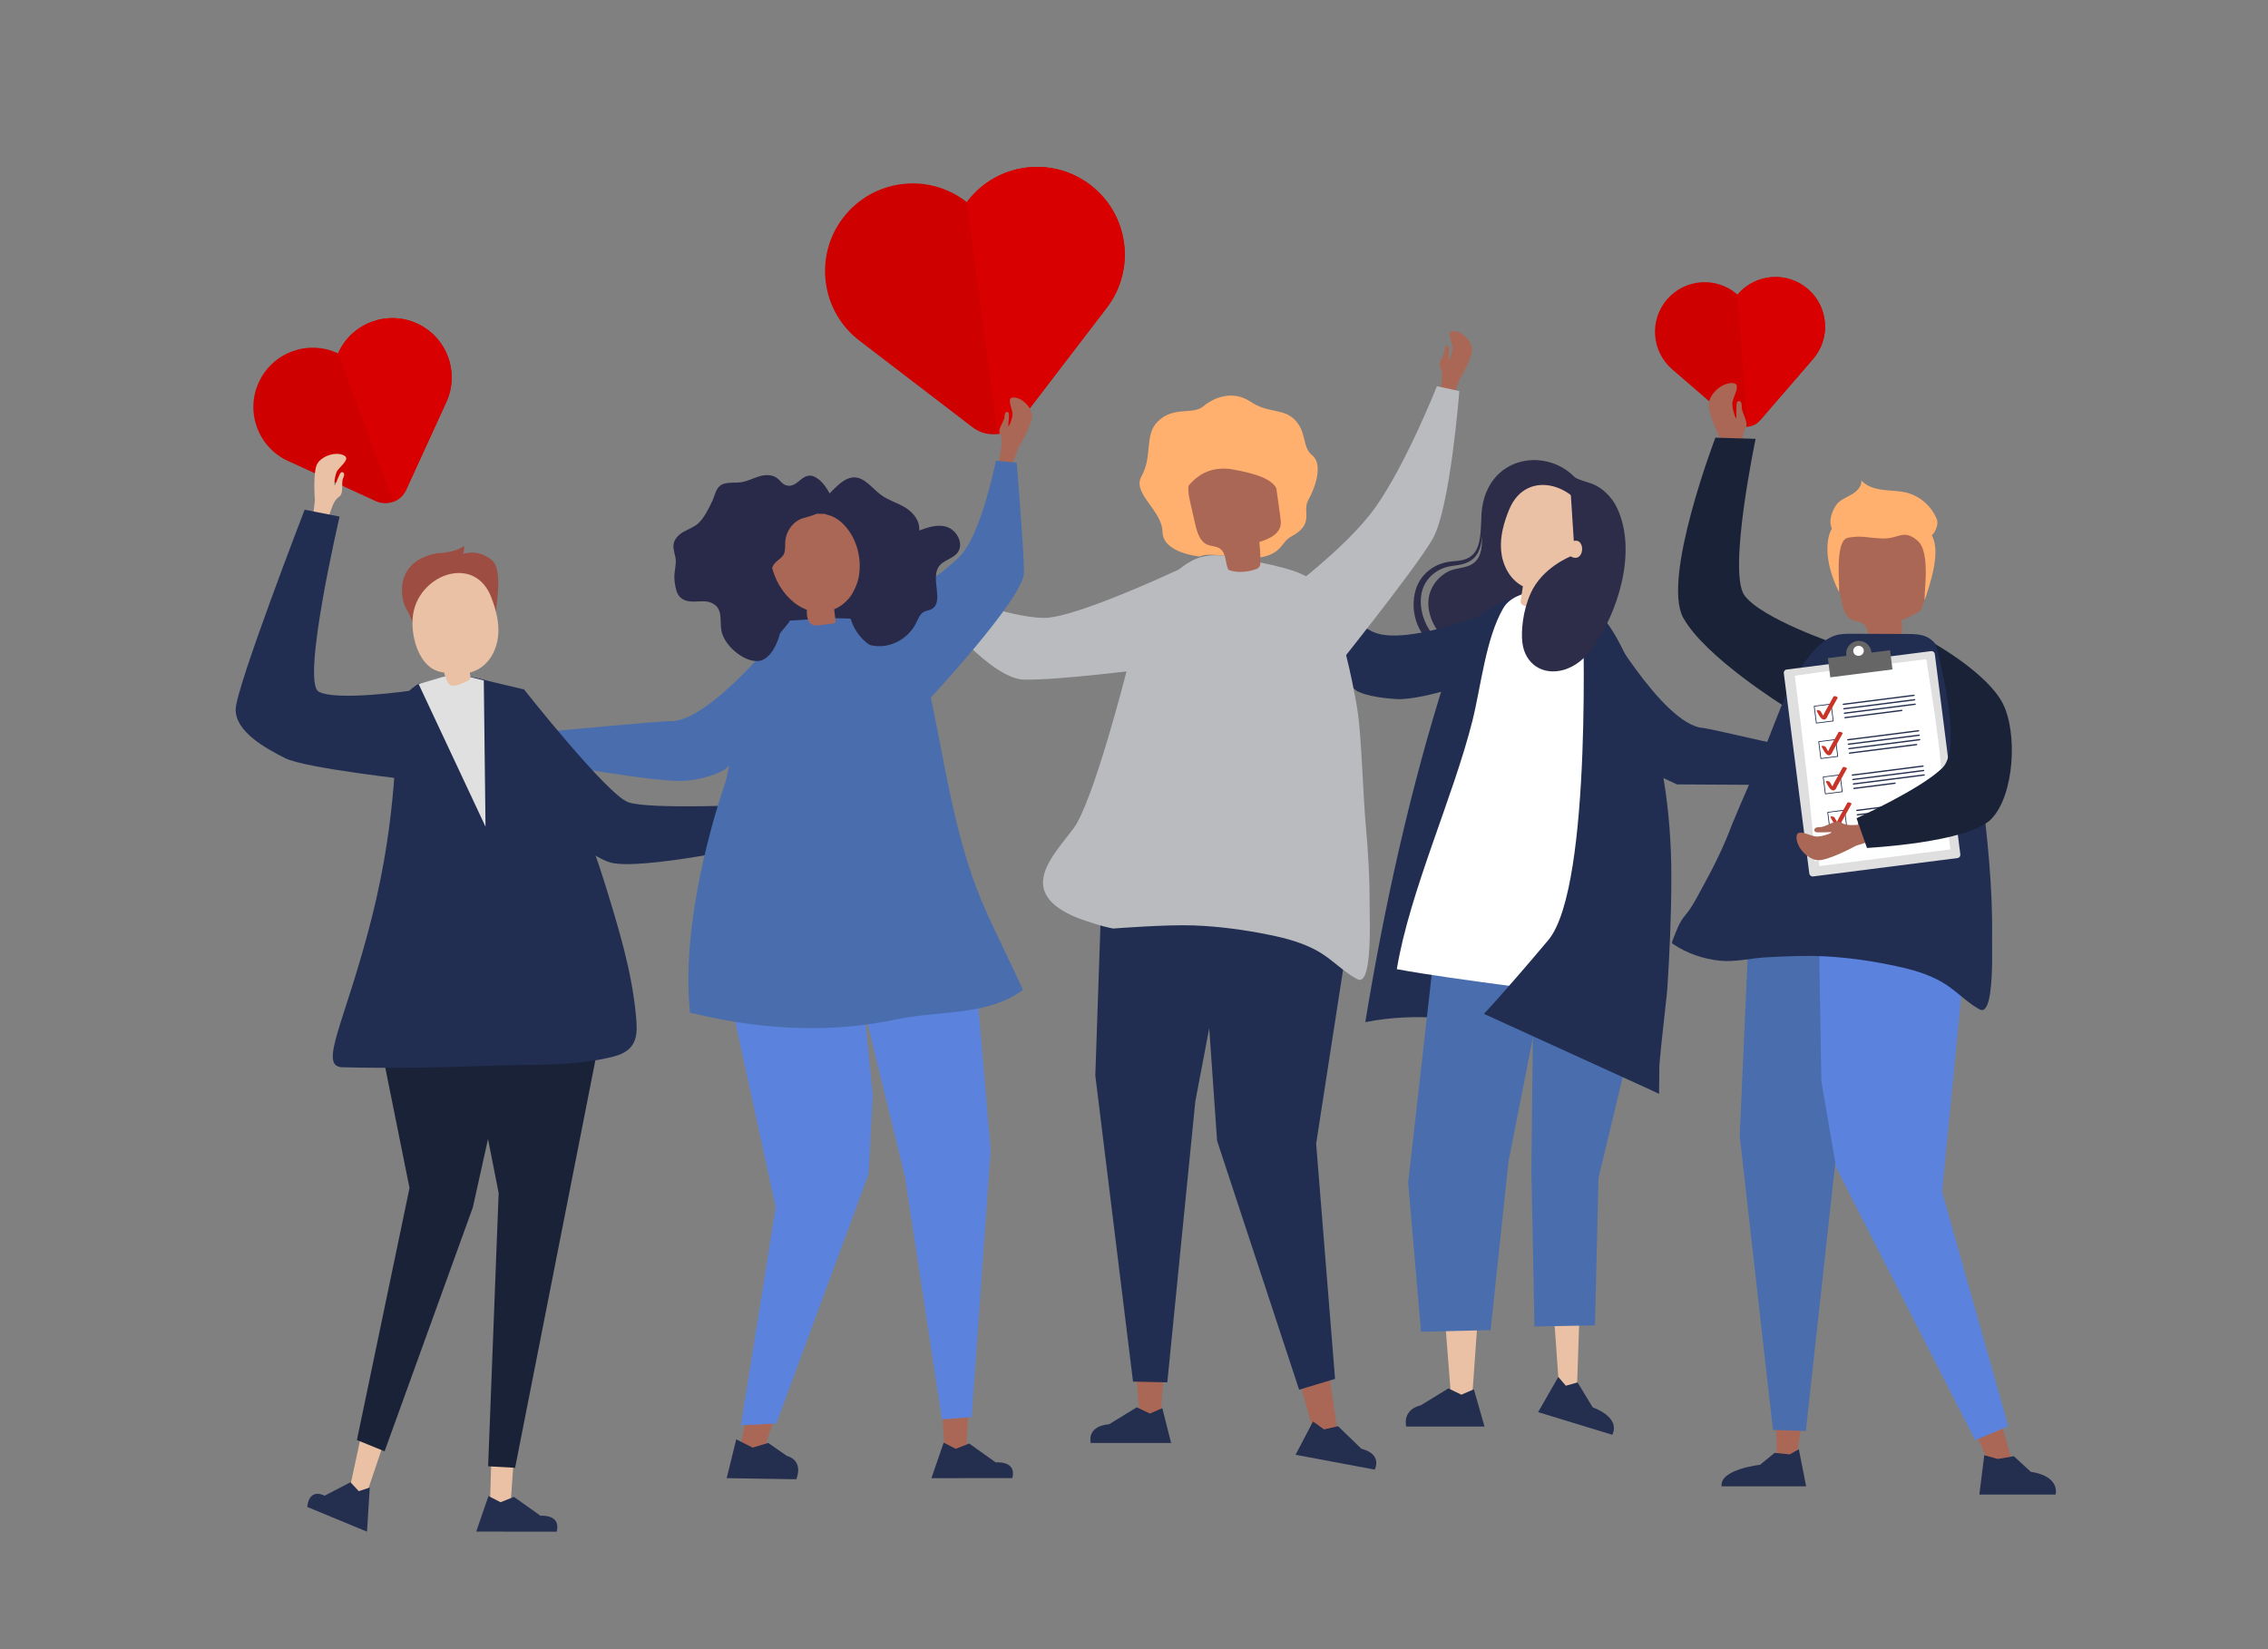 <?xml version="1.0" encoding="UTF-8" standalone="no"?>
<svg
   id="Object"
   viewBox="0 0 1100 800"
   version="1.1"
   sodipodi:docname="Illustration_Frontpage_mit_Test_v02.svg"
   inkscape:version="1.3.2 (091e20e, 2023-11-25, custom)"
   inkscape:export-filename="Illustration_Frontpage_mit_Test_v02.svg"
   inkscape:export-xdpi="96"
   inkscape:export-ydpi="96"
   xmlns:inkscape="http://www.inkscape.org/namespaces/inkscape"
   xmlns:sodipodi="http://sodipodi.sourceforge.net/DTD/sodipodi-0.dtd"
   xmlns="http://www.w3.org/2000/svg"
   xmlns:svg="http://www.w3.org/2000/svg">
  <rect x="0" y="0" width="1100" height="800" fill="#808080" stroke="none"/>
  <sodipodi:namedview
     id="namedview60"
     pagecolor="#505050"
     bordercolor="#eeeeee"
     borderopacity="1"
     inkscape:showpageshadow="0"
     inkscape:pageopacity="0"
     inkscape:pagecheckerboard="0"
     inkscape:deskcolor="#505050"
     inkscape:zoom="0.71859725"
     inkscape:cx="695.80005"
     inkscape:cy="370.86142"
     inkscape:window-width="1920"
     inkscape:window-height="1009"
     inkscape:window-x="-8"
     inkscape:window-y="-8"
     inkscape:window-maximized="1"
     inkscape:current-layer="Object"
     showgrid="false">
    <inkscape:grid
       id="grid1"
       units="px"
       originx="0"
       originy="0"
       spacingx="1"
       spacingy="1"
       empcolor="#0099e5"
       empopacity="0.302"
       color="#0099e5"
       opacity="0.149"
       empspacing="5"
       dotted="false"
       gridanglex="30"
       gridanglez="30"
       visible="false" />
  </sodipodi:namedview>
  <defs
     id="defs1">
    <style
       id="style1">
      .cls-1 {
        fill: #2b2a2a;
        opacity: .1;
      }

      .cls-2 {
        fill: #eac1a4;
      }

      .cls-3 {
        fill: #ffaf6e;
      }

      .cls-4 {
        fill: #fff;
      }

      .cls-5 {
        fill: #e2e2e2;
      }

      .cls-6 {
        fill: #9e4d43;
      }

      .cls-7 {
        fill: #babbbf;
      }

      .cls-8 {
        fill: #babcbe;
      }

      .cls-9 {
        fill: #aa6755;
      }

      .cls-10 {
        fill: #ce0000;
      }

      .cls-11 {
        fill: #e0e0e1;
      }

      .cls-12 {
        fill: #d80000;
      }

      .cls-13 {
        fill: #242e4f;
      }

      .cls-14 {
        fill: #212e52;
      }

      .cls-15 {
        fill: #1a2238;
      }

      .cls-16 {
        fill: #292949;
      }

      .cls-17 {
        fill: #2d2d49;
      }

      .cls-18 {
        fill: #5b83dd;
      }

      .cls-19 {
        fill: #496dad;
      }
    </style>
  </defs>
  <g
     id="g2">
    <path
       class="cls-10"
       d="M876.85,140.22h0c-10.06-8.69-25.26-7.58-33.95,2.48h0c-.06,.07-.12,.15-.19,.22h0s0,0,0,0c-.07-.06-.14-.13-.22-.19h0c-10.06-8.69-25.26-7.58-33.95,2.48h0c-8.69,10.06-7.58,25.26,2.48,33.95h0c.07,.06,.15,.12,.22,.19h0s29.39,25.39,29.39,25.39c3.89,3.36,9.76,2.93,13.12-.96l25.39-29.39h0c.06-.07,.13-.15,.19-.22h0c8.69-10.06,7.58-25.26-2.48-33.95Z"
       id="path1" />
    <path
       class="cls-12"
       d="M879.14,174.39h0c.06-.07,.13-.15,.19-.22h0c8.69-10.06,7.58-25.26-2.48-33.95h0c-10.06-8.69-25.26-7.58-33.95,2.48h0c-.06,.07-.12,.15-.19,.22h0s4.68,64.05,4.68,64.05c2.37-.17,4.68-1.25,6.36-3.2l25.39-29.39Z"
       id="path2" />
  </g>
  <g
     id="g4">
    <path
       class="cls-10"
       d="M202.25,156.92h0c-14.45-6.62-31.53-.26-38.15,14.19h0c-.05,.11-.09,.21-.14,.32h0s0,0,0,0c-.1-.05-.21-.1-.31-.15h0c-14.45-6.62-31.53-.26-38.15,14.19h0c-6.62,14.45-.26,31.53,14.19,38.15h0c.11,.05,.21,.09,.32,.14h0s42.23,19.33,42.23,19.33c5.59,2.56,12.19,.1,14.74-5.49l19.33-42.23h0c.05-.11,.1-.21,.15-.32h0c6.62-14.45,.26-31.53-14.19-38.15Z"
       id="path3" />
    <path
       class="cls-12"
       d="M216.3,195.39h0c.05-.11,.1-.21,.15-.32h0c6.62-14.45,.26-31.53-14.19-38.15h0c-14.45-6.62-31.53-.26-38.15,14.19h0c-.05,.11-.09,.21-.14,.32h0s26.78,71.98,26.78,71.98c2.67-.99,4.96-3,6.24-5.8l19.33-42.23Z"
       id="path4" />
  </g>
  <g
     id="g6">
    <path
       class="cls-10"
       d="M528.84,89.73h0c-18.64-14.28-45.33-10.74-59.61,7.91h0c-.1,.14-.2,.27-.31,.41h0s0,0,0,0c-.13-.11-.27-.21-.4-.32h0c-18.64-14.28-45.33-10.74-59.61,7.91h0c-14.28,18.64-10.74,45.33,7.91,59.61h0c.14,.1,.27,.2,.41,.31h0s54.47,41.72,54.47,41.72c7.21,5.52,17.52,4.15,23.04-3.06l41.71-54.47h0c.11-.14,.21-.27,.32-.41h0c14.28-18.64,10.74-45.33-7.91-59.61Z"
       id="path5" />
    <path
       class="cls-12"
       d="M536.43,149.75h0c.11-.14,.21-.27,.32-.41h0c14.28-18.64,10.74-45.33-7.91-59.61h0c-18.64-14.28-45.33-10.74-59.61,7.91h0c-.1,.14-.2,.27-.31,.41h0s14.92,112.47,14.92,112.47c4.17-.55,8.13-2.7,10.89-6.3l41.71-54.47Z"
       id="path6" />
  </g>
  <polygon
     class="cls-16"
     points="374.06 309.87 436.41 300.9 420.22 255.21 361.81 248.41 374.06 309.87"
     id="polygon6" />
  <path
     class="cls-19"
     d="M382.71,301.79s-38.43,49.55-58.25,48.05c-2.52-.19-56.43,4.82-56.43,4.82l-4.01,15s56.25,10.56,69.42,9.01,18.61-5.79,18.61-5.79l36.99-34.38-6.33-36.71Z"
     id="path7" />
  <path
     class="cls-2"
     d="M152.71,242.7s-1.1-14.3,1.29-17.94c2.39-3.64,8.7-5.74,12.63-3.93,3.94,1.81-2.22,5.56-3.34,8.09-1.12,2.53-1.39,7.46-.78,6.39,.6-1.07,2.15-5.91,3.03-6.21,.88-.3,2.04,.43,.91,2.78-1.13,2.35,.46,7.31-1.87,8.99-2.32,1.68-3.06,3.79-4.36,7.42-1.3,3.63-2.43,8.32-2.43,8.32l-6.35-2.97,1.28-10.94Z"
     id="path8" />
  <path
     class="cls-9"
     d="M494.05,216.87s6.97-11.42,6.52-15.46c-.45-4.04-4.8-8.45-8.84-8.61-4.04-.16-.51,5.56-.65,8.14-.14,2.58-2,6.79-2.05,5.64-.05-1.15,.72-5.83,.11-6.44-.61-.62-1.88-.51-1.93,1.93-.05,2.44-3.47,5.88-2.25,8.26,1.22,2.38,.94,4.44,.49,8.01-.45,3.57-1.5,7.95-1.5,7.95l6.53,.21,3.57-9.63Z"
     id="path9" />
  <path
     class="cls-9"
     d="M835.1,214.5s-7.26-14.39-6.32-19.2c.93-4.81,6.59-9.68,11.46-9.49,4.86,.2,.07,6.73-.02,9.84-.08,3.11,1.75,8.35,1.91,6.97,.17-1.37-.29-7.07,.5-7.75,.79-.68,2.31-.43,2.13,2.51-.17,2.93,3.6,7.4,1.9,10.15-1.7,2.74-1.56,5.24-1.36,9.58,.2,4.33,1.03,9.69,1.03,9.69l-7.87-.38-3.35-11.92Z"
     id="path10" />
  <path
     class="cls-15"
     d="M865.91,342.92s-39.11-24.18-49.56-43.32c-10.45-19.14,15.64-87.29,15.64-87.29l19.5,.56s-13.61,64.7-5.4,75.95c8.2,11.26,44.36,23.51,44.36,23.51l-24.54,30.59Z"
     id="path11" />
  <path
     class="cls-9"
     d="M707.67,184.62s6.83-11.5,6.33-15.53c-.5-4.03-4.9-8.39-8.94-8.5-4.04-.11-.44,5.57-.55,8.15-.11,2.58-1.92,6.81-1.98,5.66-.06-1.15,.64-5.83,.03-6.44-.61-.61-1.88-.48-1.91,1.95-.02,2.44-3.4,5.92-2.15,8.29,1.25,2.37,.99,4.43,.58,8-.41,3.58-1.4,7.96-1.4,7.96l6.53,.14,3.45-9.67Z"
     id="path12" />
  <path
     class="cls-6"
     d="M204.35,313.19s-4.74-13.84-7.3-17.88c-2.56-4.04-6.77-23.04,15.13-26.96,0,0,8.58-.13,12.84-3.56,0,0,.37,2.82-.65,3.96,0,0,7.38-2.83,14.22,3,6.84,5.83-.01,30.34,1.21,35.74l-35.45,5.69Z"
     id="path13" />
  <path
     class="cls-3"
     d="M582.03,269.96s-18.07-1.53-18.22-11.99c-.15-10.46-14.84-18.6-10.22-26.84,5.67-10.1,1.16-20.16,8.1-26.84,7.65-7.37,16.84-2.91,21.92-7.18,5.08-4.27,14.22-8.05,22.91-2.26,8.69,5.79,15.57,3.07,21.23,8.55,6.25,6.06,3.55,13.32,8.73,17.49,4.75,3.82,2.42,13.75-1.97,21.72-3.16,5.75,3.47,11.47-8.47,17.79-4.97,2.63-4.16,9.71-19,10.41-6.68,.32-21.04-3.3-25.02-.86Z"
     id="path14" />
  <path
     class="cls-17"
     d="M767.26,235.94c-13.26-20.84-48.62-16.62-48.83,16.03,0,.09,0,.2,0,.29-.23,4.13-.24,8.35-1.45,12.2-.62,1.95-1.63,3.75-3.11,5.01-1.47,1.29-3.34,2.01-5.3,2.36-1.98,.37-4.1,.4-6.29,.76-2.21,.37-4.38,1.1-6.36,2.19-3.96,2.13-7.26,5.73-8.87,10.07-3.08,8.61-1.2,18.76,5.13,25.54,1.59,1.67,3.46,3.1,5.52,4.15,2.06,1.09,4.43,1.56,6.34,2.01,4.03,1.03,8.09,2.34,12.26,3.31l.13-.36c-3.8-1.91-7.54-3.91-11.58-5.47-2.11-.82-3.92-1.32-5.54-2.4-1.62-1.03-3.1-2.28-4.33-3.77-2.48-2.96-4.24-6.56-5.18-10.37-.94-3.81-1.02-7.9,.17-11.61,1.17-3.69,3.8-6.86,7.2-8.9,1.69-1.03,3.56-1.75,5.51-2.17,1.97-.42,4.1-.55,6.28-1.05,2.18-.48,4.35-1.5,5.98-3.12,1.65-1.62,2.64-3.74,3.16-5.85,.37-1.51,.56-3.02,.66-4.53,.17,6.09-.57,12.25-6.9,14.37-3.65,1.22-7.16,1.1-10.59,3.22-3.36,2.08-6.08,5.23-7.48,8.94-4.32,11.4,5.39,26.67,17.36,28.36,4.95,.7,9.88,2.07,14.77,3.12,1.37,.29,20.56,4.92,20.74,4.46l24.65-65.44-4.06-21.36Z"
     id="path15" />
  <polygon
     class="cls-9"
     points="625.52 653.17 636.66 693.11 648.77 695.14 638.79 626.41 625.52 653.17"
     id="polygon15" />
  <polygon
     class="cls-9"
     points="547.76 466.35 542.51 557.26 552.59 685.81 562.88 687.47 571.18 569.81 588.94 464.47 547.76 466.35"
     id="polygon16" />
  <path
     class="cls-13"
     d="M551.38,682.68l6.31,3.03,6.04-2.61,4.27,16.89h-39c-1.6-8.78,8.88-9.06,8.88-9.06l13.5-8.26Z"
     id="path16" />
  <polygon
     class="cls-9"
     points="379.39 676.25 370.04 704.65 358.63 704.26 362.33 685.24 365.42 665 379.39 676.25"
     id="polygon17" />
  <path
     class="cls-9"
     d="M476.17,576.67l-7.56,126.59-10.38,.95-7.66-114.07,25.6-13.48Z"
     id="path17" />
  <polygon
     class="cls-2"
     points="178.13 682.49 168.15 728.82 176.54 728.45 189.87 688.88 178.13 682.49"
     id="polygon18" />
  <polygon
     class="cls-2"
     points="238.28 708.14 237.65 729.77 250.81 735.26 247.65 729.47 249.51 703.09 238.28 708.14"
     id="polygon19" />
  <polygon
     class="cls-9"
     points="871.49 706.06 861.81 707.23 861.27 688.06 874.5 686.12 871.49 706.06"
     id="polygon20" />
  <path
     class="cls-13"
     d="M860.7,704.79l7.33,.72,4.41-2.49,3.56,17.98h-41c-1.09-8.24,18.62-10.43,18.62-10.43l7.08-5.78Z"
     id="path20" />
  <polygon
     class="cls-9"
     points="965.76 712 976.56 711.18 970.7 690.62 955.75 690.12 965.76 712"
     id="polygon21" />
  <path
     class="cls-13"
     d="M976.73,706.4l-7.83,1.35-6.51-1.84-2.38,19.1h37c1.54-9.71-12-11-12-11l-8.27-7.6Z"
     id="path21" />
  <path
     class="cls-14"
     d="M738.22,290.83s-57.39,25.66-74.01,14.78c-2.11-1.38-51.74-23.04-51.74-23.04l-10.76,11.2,56.43,41.43s4.97,3.09,19.09,3.92c14.12,.83,49-12.24,49-12.24l11.99-36.05Z"
     id="path22" />
  <path
     class="cls-14"
     d="M775.53,297.14s30.76,54.82,50.6,56c2.52,.15,55.27,12.36,55.27,12.36l1.96,15.4-70-.39-17.67-8.24-32.04-39.04,11.87-36.09Z"
     id="path23" />
  <path
     class="cls-14"
     d="M768.51,292.86c.24,.1,.48,.2,.71,.3,11.28,4.82,19.61,25.06,24.37,36.95,12.29,30.69,17.06,62.41,17.03,95.89-.02,18.02-.82,36.05-1.98,54.05-.32,4.97-6.09,49.4-3.91,50.53-22.28-11.65-44.96-22.72-68.85-29.73-23.89-7.02-49.18-9.89-73.7-5.01,9.24-56.33,21.85-113.54,39.1-167.69,2.06-6.48,3.53-13.41,6.47-19.51,3.39-7.03,8.2-8.99,14.33-13.01,2.1-1.38,4.21-2.76,6.5-3.7,12.06-4.92,28.04-3.92,39.93,.94Z"
     id="path24" />
  <polygon
     class="cls-2"
     points="797.54 472.05 768.17 576.5 764.66 678.75 756.37 676.07 749.81 584.06 741.74 451.47 797.54 472.05"
     id="polygon24" />
  <polygon
     class="cls-2"
     points="698.87 457.19 693.62 548.1 703.7 676.65 713.98 678.31 722.29 560.65 751.09 454.68 698.87 457.19"
     id="polygon25" />
  <polygon
     class="cls-19"
     points="694.84 468.81 682.99 573.66 689.22 646.03 722.96 645.21 731.63 563.45 749.11 474.57 747.3 460.58 698.73 459.71 694.84 468.81"
     id="polygon26" />
  <polygon
     class="cls-19"
     points="742.73 567.94 744.24 643.47 773.56 642.92 775.29 571.4 796.68 482.2 793.28 456.96 743.94 458.42 742.73 567.94"
     id="polygon27" />
  <path
     class="cls-4"
     d="M677.48,470.13c29.99,5.58,80.02,10.73,110,16.31,3.4-54.44,.08-117.53-11.35-170.69-2.07-9.64-5.26-20.08-13.46-25.22-8.78-5.51-27.8-5.42-33.59,4.54-8.48,14.57-10.82,38.13-14.93,54.53-9.29,37.09-30.45,82.81-36.68,120.54Z"
     id="path27" />
  <path
     class="cls-2"
     d="M731.99,247.12c8.68-20.96,35.16-11.51,39.3,7.8,2.73,12.71-7.94,28.49-20.72,31.16,.14,3.12,.14,6.26,.01,9.38-3.38-.47-6.76-.94-10.14-1.4-1.05-.14-2.26-.4-2.71-1.36-.28-.58-.19-1.25-.09-1.89,.32-2.13,.65-4.26,.97-6.4-.24-.13-.48-.25-.72-.39-5.91-3.4-9.28-10.23-9.84-17.03-.57-6.79,1.33-13.57,3.94-19.87Z"
     id="path28" />
  <path
     class="cls-14"
     d="M767.61,294.46s5.18,135.61-16.69,161.6c-21.88,25.99-31.19,35.75-31.19,35.75l84.92,38.75s4.55-197.35-37.04-236.1Z"
     id="path29" />
  <path
     class="cls-14"
     d="M199.67,334.98s-36.52,5.31-45.11,.53,10.15-84.92,10.15-84.92l-16.96-3.32s-33.16,85.92-33.44,96.71,14.16,18.88,23.99,23.8c9.82,4.92,61.62,10.59,61.62,10.59l-.24-43.39Z"
     id="path30" />
  <polygon
     class="cls-15"
     points="186.44 476.22 182.93 498.42 198.62 576.28 173.11 698.55 186.52 704.03 229.34 585.68 237.03 550.98 240.99 476.82 186.44 476.22"
     id="polygon30" />
  <polygon
     class="cls-15"
     points="290.2 507.02 249.83 712.02 236.75 711.29 241.85 578.71 223.28 484.42 290.2 507.02"
     id="polygon31" />
  <path
     class="cls-14"
     d="M180.38,444.95c12.75-50.68,11.32-88.19,12.41-98.4,1.09-10.22,10.49-15.02,10.5-15.02,4.03-.48,7.63-2.31,11.71-2.89,27.6-3.89,41.56,13.41,50.78,31.73,11.36,22.58,20.67,45.78,27.92,69.31,6.37,20.66,12.74,41.5,14.71,62.68,.81,8.74,1.43,17.02-10.8,20.16-19.49,5.02-40.99,3.67-61.32,4.49-23.35,.94-46.7,1.27-70.12,.72-12.23-.29,1.46-22.11,14.21-72.79Z"
     id="path31" />
  <path
     class="cls-14"
     d="M228.28,328.32l25.88,6.12s40.3,51.07,50.55,54.72,62.3,1.17,62.3,1.17l2.41,19.37s-59.18,12.7-73.35,8.7-57.69-41.71-57.69-41.71l-10.1-48.36Z"
     id="path32" />
  <polygon
     class="cls-11"
     points="234.64 330.08 235.48 401.02 203.03 331.8 213.81 328.62 221.48 326.78 234.64 330.08"
     id="polygon32" />
  <polygon
     class="cls-2"
     points="368.25 371.25 380.09 364.78 394.57 369.28 394.13 377.14 369.39 380.39 368.25 371.25"
     id="polygon33" />
  <path
     class="cls-2"
     d="M238.2,289.56c-7.9-20.12-33.26-11.58-37.52,6.74-2.43,10.42,2.13,29.01,14.68,29.89,.53,1.81,1.43,5.23,3.07,6.2,1.78,1.05,6.35-1.14,8.15-1.93,.5-.22,1.02-.47,1.32-.93,.38-.57,.22-1.86-.04-3.27,1.37-.36,2.73-.9,4.09-1.64,5.68-3.14,9-9.59,9.65-16.05,.65-6.46-1.04-12.95-3.41-19Z"
     id="path33" />
  <polygon
     class="cls-14"
     points="647.51 668.89 638.34 554.77 657.97 427.99 655.37 400.81 586.31 395.93 582.38 439.92 590.3 553.38 630.09 674.14 647.51 668.89"
     id="polygon34" />
  <polygon
     class="cls-14"
     points="535.16 407.02 531.24 521.75 549.53 670.2 566.15 670.57 579.74 534.28 605.57 398.27 535.16 407.02"
     id="polygon35" />
  <path
     class="cls-7"
     d="M664.4,450.29c0-4.98-.14-9.14-.13-10.62,.08-13.35-.68-26.7-1.92-39.99-1.11-11.92-2.04-41.44-3.69-53.3-1.36-9.79-6.41-34.29-10.34-43.46-9.77-22.8-6.46-24.77-52.36-32.94-20.12-3.58-25.31,8.86-42.3,22.81-1.68,1.38-1.86,9.89-2.31,12.13-.8,3.95-1.64,7.88-2.58,11.8-.74,3.08-1.55,6.14-2.45,9.18h0s-15.93,62.68-25.54,75.79c-9.61,13.11-29.17,31.24,2.16,43.71,5.56,2,11.16,3.91,16.97,5.03,0,0,26.02-2.04,39.35-1.5,12.28,.49,24.57,2.14,36.57,4.61,8.03,1.61,16.2,3.84,23.3,7.85,6.77,3.82,11.57,9.28,18.44,13.23,.65,.37,1.36,.76,2.12,.68,4.03-.43,4.68-14.53,4.69-25Z"
     id="path35" />
  <path
     class="cls-9"
     d="M595.71,276.31c2.29,1.23,7.77,1.82,13.57-.24,1.17-.41,1.98-1.5,2.01-2.74,.07-3.48-.1-6.97-.5-10.43,4.35-1.37,9.39-3.48,10.28-7.94,.28-1.41,.08-2.86-.11-4.28-.82-5.88-1.64-11.76-2.46-17.63-.28-2.03-.59-4.13-1.63-5.89-1.83-3.1-5.53-4.55-9.06-5.28-9-1.87-18.93-.23-26.14,5.47-1.92,1.52-3.67,3.36-4.57,5.63-1.39,3.51-.56,7.45,.28,11.13,.77,3.39,1.55,6.79,2.32,10.18,.89,3.9,2.21,8.35,5.9,9.92,1.96,.84,4.3,.69,6.06,1.88,3.1,2.11,2.52,6.8,4.05,10.22Z"
     id="path36" />
  <g
     id="g37">
    <polygon
       class="cls-7"
       points="446.99 293.17 433 283.5 436.87 277.34 447.92 281.84 448.4 278.08 459.36 287.81 456.2 294.76 446.99 293.17"
       id="polygon36" />
    <path
       class="cls-7"
       d="M581.66,271.61s-58.77,28.42-75.56,28.14c-16.79-.28-46.73-11.95-46.73-11.95l-4.89,8.85s26.1,32.49,41.91,33.01,59.4-5.12,59.4-5.12l25.88-52.94Z"
       id="path37" />
  </g>
  <path
     class="cls-7"
     d="M617.27,292.05s34.96-24.88,49.92-46.1c14.96-21.21,29.73-58.61,29.73-58.61l10.87,2.37s-4.39,56.68-12.91,71.65c-8.52,14.98-51.82,68.74-51.82,68.74l-25.79-38.06Z"
     id="path38" />
  <polygon
     class="cls-18"
     points="355.3 456.77 353.31 480.43 376.23 585.62 359.38 691.42 376.51 690.52 421.26 569.55 423.28 531.16 415.28 451.85 355.3 456.77"
     id="polygon38" />
  <polygon
     class="cls-18"
     points="471.9 458.32 480.47 557.75 471.28 687.46 456.86 688.53 438.93 570.82 410.37 453.9 471.9 458.32"
     id="polygon39" />
  <path
     class="cls-19"
     d="M478.24,442.02c-13.82-30.62-18.65-63.85-25.34-96.61-1.98-9.66-4.04-19.54-9.1-28-5.82-9.72-14.14-14.26-23.46-16.21-11.86-2.48-25.34-.75-37.32-.14-7.96,22.34-12.25,9.38-21.46,31.24-1.91,4.53-8.2,44.11-10.2,48.6h0s-21.49,60.43-16.82,108.93c.05,.48,.08,.95,.12,1.42,1.25,.26,2.45,.51,3.57,.78,16.72,3.96,33.83,6.35,51.02,6.69,15.25,.3,30.55-1.05,45.47-4.23,20.42-4.35,44.41-1.52,61.41-14.33-4.53-10.05-13.38-28.09-17.91-38.13Z"
     id="path39" />
  <path
     class="cls-19"
     d="M422,300.13s34.55-19.69,44.48-31.34c9.92-11.65,16.55-45.31,16.55-45.31l10.07,.97s3.4,40.74,3.55,53.22-48.42,64.23-48.42,64.23l-26.23-41.77Z"
     id="path40" />
  <g
     id="g44">
    <path
       class="cls-9"
       d="M374.81,261.72c6.72-18.95,34.7-25.01,40.71-2.7,1.81,6.7,2.83,13.8,1.36,20.58-1.47,6.79-5.77,13.24-12.18,15.9-.04,.02-.07,.03-.11,.04,.21,1.77,.42,3.55,.63,5.32,.05,.38,.08,.8-.14,1.12-.25,.36-.74,.44-1.17,.5-2.12,.27-4.24,.54-6.35,.81-1.05,.13-2.14,.26-3.14-.08-2.19-.75-3.05-3.41-3.1-5.73-.01-.55,0-1.11,.03-1.67-12.4-4.54-20.93-21.71-16.53-34.09Z"
       id="path41" />
    <g
       id="g43">
      <path
         class="cls-16"
         d="M414.17,231.56c5.15-.1,8.82,5.37,13.16,8.55,3.6,2.65,7.93,3.78,11.72,6.08s7.27,6.52,6.75,11.16c4.35-1.59,9.05-3.2,13.5-1.72,4.45,1.47,7.99,7.48,5.59,11.74-2.15,3.81-7.53,4.08-9.79,7.82-3.58,5.91,2.63,16.61-3,20.11-1.36,.84-3.06,.87-4.39,1.74-1.66,1.08-2.43,3.22-3.35,5.08-4.17,8.45-13.83,13.08-22.49,10.75-5.14-3.28-8.82-9.14-9.99-15.46-1.41-7.62,2.83-9.67,4.38-16.45,1.69-7.41,.34-15.67-3.63-22.11-2.58-4.19-6.56-8.03-11.15-9.08-1.87-.43-.81-.58-3.41-.51-6.38,.18-1.77-3.28-1.88-4.45,5.62-3.43,11.2-13.13,17.98-13.25Z"
         id="path42" />
      <path
         class="cls-16"
         d="M359.38,233.95c-2.7,.39-5.52-.09-8.15,.68-3.95,1.15-4.22,5.06-5.71,8.29-1.65,3.57-4,8.36-6.84,10.94-2.04,1.86-4.68,2.73-7.04,4.06-2.37,1.33-4.66,3.45-4.99,6.36-.31,2.76,1.22,5.47,1.13,8.25-.2,4.14-1.18,6.15-.46,10.5,.37,2.25,.8,4.63,2.24,6.31,1.89,2.22,4.94,2.58,7.67,2.48,2.73-.1,5.59-.48,8.11,.74,5.47,2.66,3.65,8.31,4.55,13.35,1.36,7.68,12.14,16.32,19.02,14.54,5.84-1.5,9.61-11.21,10.18-17.6,.29-3.2-3.1-5.88-2.78-9.08,.31-3.08,2.59-7.12,.12-9.92-.6-.68-1.43-1.11-1.95-1.86-.42-.61-.6-1.38-.68-2.14-.26-2.62,.65-5.31,2.4-7.07,1.26-1.26,2.93-2.08,3.81-3.68,1.01-1.83,.7-4.17,.85-6.32,.36-5.2,3.84-9.9,8.4-11.33,3-.95,5.66-1.39,8.39-3.07,.42-.26,6.7-4.5,6.7-3.41-.01-1.91-.89-3.69-1.8-5.33-1.5-2.71-3.21-5.38-5.58-7.19-7.67-5.86-9.52,5.21-15.98,2.88-1.56-.56-2.58-2.19-3.91-3.26-2.52-2.01-5.95-1.86-8.9-.97-2.95,.88-5.75,2.39-8.8,2.83Z"
         id="path43" />
    </g>
  </g>
  <path
     class="cls-9"
     d="M907.19,312.74c4.97-.05,9.94-.11,14.91-.16,.4-3.94,.48-7.92,.24-11.88,.03,.48,8.11-3.45,8.84-4.38,2.11-2.67,2.5-7.25,3.44-10.48,2.02-6.87,3.96-14.62,.49-20.89-3.59-6.49-11.72-8.94-19.13-9.38-9.3-.55-19.78,1.83-24.82,9.66-4.56,7.07,.55,17.88,1.86,25.56,.65,3.79,1.68,8.11,5.12,9.82,1.83,.9,4.08,.89,5.7,2.13,2.85,2.19,2.05,6.65,3.34,10Z"
     id="path44" />
  <polygon
     class="cls-19"
     points="848.65 441.14 843.79 551.11 859.91 693.64 875.85 694.15 890.18 563.6 916.25 433.42 848.65 441.14"
     id="polygon44" />
  <polygon
     class="cls-18"
     points="948.25 434.27 953.48 459.93 941.94 578.12 974.04 691.86 957.96 698.63 890.53 566.32 883.37 524.53 881.9 436.61 948.25 434.27"
     id="polygon45" />
  <path
     class="cls-14"
     d="M966.2,466.03c-.11,10.04-.86,23.56-4.73,23.93-.73,.07-1.41-.31-2.03-.68-6.55-3.86-11.1-9.14-17.56-12.87-6.77-3.91-14.59-6.13-22.27-7.75-11.49-2.49-23.26-4.18-35.03-4.77-9.25-.46-18.58,.02-27.82,.49-7.69,.39-14.9,2.43-22.69,1.63-7.99-.82-15.8-3.53-22.5-7.96-.25-.16-.51-.35-.6-.62-.1-.3,.02-.64,.14-.93,1.78-4.43,3.1-8.83,6.19-12.44,3.45-4.04,5.98-9.23,8.53-13.87,5.32-9.67,10.36-19.82,14.19-30.18,5.74-14.07,12.22-27.74,17.79-41.86,3.86-9.79,7.41-19.76,12.51-28.99,4-7.23,11.04-17.75,19.21-20.72,2.77-1.01,5.78-1.01,8.72-1,8.93,.03,17.85,.07,26.78,.1,3.25,.01,6.64,.05,9.56,1.49,4.38,2.15,6.73,6.9,8.79,11.32,9.21,19.83,14.8,41.08,17.6,62.89,1.47,11.39,2.79,22.79,3.74,34.23,1.06,12.76,1.66,25.57,1.45,38.37-.02,1.42,.07,5.41,.02,10.18Z"
     id="path45" />
  <path
     class="cls-13"
     d="M702.48,673.52l6.31,3.03,6.04-2.61,5.17,18.05h-38c-1.6-8.78,6.99-10.22,6.99-10.22l13.5-8.26Z"
     id="path48" />
  <path
     class="cls-13"
     d="M648.98,691.83l-6.82,1.58-5.33-3.86-8.47,16.15,38.43,7.21c3.47-8.22-6.45-10.08-6.45-10.08l-11.37-11Z"
     id="path49" />
  <path
     class="cls-13"
     d="M765.14,670.6l-5.7,1.61-3.64-4.27-9.8,17.07,36,11c4.08-8.85-9.52-13.29-9.52-13.29l-7.33-12.11Z"
     id="path50" />
  <path
     class="cls-13"
     d="M470.04,700.23l-6.5,2.59-5.85-3.01-5.94,17.24,39.25-.04c2.2-8.65-8.06-7.61-8.06-7.61l-12.9-9.17Z"
     id="path51" />
  <path
     class="cls-13"
     d="M249.27,726.13l-6.5,2.59-5.85-3.01-5.94,17.24,39.02,.05c2.2-8.65-7.83-7.7-7.83-7.7l-12.9-9.17Z"
     id="path52" />
  <path
     class="cls-13"
     d="M372.59,699.95l-7.53,2.28-7.97-4.01-4.64,18.83,33.78,.52c3.59-9.64-4.62-11.33-4.62-11.33l-9.02-6.29Z"
     id="path53" />
  <path
     class="cls-13"
     d="M169.98,719.03l4.03,4.33,5.33-1.76-1.34,21.4-29-12c1.12-9.68,8.42-5.43,8.42-5.43l12.56-6.54Z"
     id="path54" />
  <path
     class="cls-17"
     d="M781.84,242.33c-1.96-2.68-4.39-4.88-7.11-6.44-4.42-2.53-9.52-2.44-13.53-6.15l2.11,32.66c5.99-1.49,5.2,11.27-1.53,7.5,0,0-13.78,5.34-19.37,17.88-3.83,8.41-4.76,18.35-4.03,24.08,1.3,10.26,9.78,15.84,19.71,13.18,5.93-1.59,10.86-5.86,14.42-10.86,12.5-17.55,21.43-46.76,11.97-67.37-.74-1.61-1.62-3.11-2.63-4.48Z"
     id="path56" />
  <path
     class="cls-3"
     d="M572.71,241.95s6.45-17.62,25.48-14.18c19.03,3.44,20.55,7.58,22.42,12.39,1.87,4.81,6.55-17.13,6.55-17.13l-22.33-7.48s-27.41,2.17-29.53,6.68l-2.12,4.51-.48,15.21Z"
     id="path57" />
  <path
     class="cls-3"
     d="M891.84,287.01c-7.83-15.83-5.78-26.94-3.32-30.59-1.8-3.64-.01-8.35,1.96-11.28,1.68-2.5,4.69-3.64,7.32-5.12,2.62-1.47,5.24-3.92,4.98-6.92,2.61,2.88,6.62,4.05,10.47,4.53,3.86,.48,7.8,.41,11.56,1.38,6.55,1.69,12.16,6.68,14.6,12.99,.86,2.22-.66,6.16-2.47,7.69,4.9,8.61-1.78,26.02-3.35,31.15-1.04,0,3.38-22.78-3.62-28.62-7-5.84-8.82-.72-16.94-1.01s-9.65-1.58-16.7-.37c-7.05,1.21-3.59,26.15-4.49,26.17Z"
     id="path58" />
  <g
     id="Object-2"
     transform="matrix(0.165,-0.021,0.021,0.165,814.896,308.277)">
    <rect
       class="cls-9"
       x="285.91"
       y="137.63"
       width="443.89"
       height="608.37"
       rx="9.45"
       ry="9.45"
       id="rect1"
       style="fill:#dfdfdf" />
    <rect
       class="cls-2"
       x="317.78"
       y="159.06"
       width="384.97"
       height="559.22"
       id="rect2"
       style="fill:#ffffff" />
    <path
       class="cls-1"
       d="m 702.76,161.76 c 0.12,218.07 7.16,481.06 -17.33,539.29 -107.89,10.51 -234.22,13.89 -367.64,14.51 l 50.72,-552.12 334.26,-1.69 z"
       id="path2-9"
       style="fill:#eef0f7" />
    <path
       class="cls-2"
       d="m 677.62,673.58 c -167.6,30.22 -279.94,33.85 -371.22,28.88 9.34,-125.96 9.96,-334.91 10.62,-543.52 l 202.61,-3.54 183.6,8.49 c 6.93,216.37 11.16,416.28 -25.61,509.69 z"
       id="path3-5"
       style="fill:#ffffff" />
    <path
       class="cls-10"
       d="m 411.31,304.7 h -49.62 c -0.63,0 -1.13,-0.51 -1.13,-1.13 v -49.62 c 0,-0.63 0.51,-1.13 1.13,-1.13 h 49.62 c 0.63,0 1.13,0.51 1.13,1.13 v 49.62 c 0,0.63 -0.51,1.13 -1.13,1.13 z m -48.49,-2.27 h 47.35 v -47.35 h -47.35 z"
       id="path4-4"
       style="fill:#242e4f" />
    <path
       class="cls-10"
       d="m 361.69,408.92 c -0.3,0 -0.59,-0.12 -0.8,-0.33 -0.21,-0.21 -0.33,-0.5 -0.33,-0.8 v -49.62 c 0,-0.3 0.12,-0.59 0.33,-0.8 0.21,-0.21 0.5,-0.33 0.8,-0.33 h 49.62 c 0.63,0 1.13,0.51 1.13,1.13 v 49.62 c 0,0.63 -0.51,1.13 -1.13,1.13 z m 49.62,-1.13 z M 362.82,359.3 v 47.35 c 0,0 47.35,0 47.35,0 V 359.3 Z"
       id="path6-4"
       style="fill:#242e4f" />
    <path
       class="cls-10"
       d="m 411.31,512.75 h -49.62 c -0.63,0 -1.13,-0.51 -1.13,-1.13 V 462 c 0,-0.63 0.51,-1.13 1.13,-1.13 h 49.62 c 0.63,0 1.13,0.51 1.13,1.13 v 49.62 c 0,0.63 -0.51,1.13 -1.13,1.13 z m -48.49,-2.27 h 47.35 v -47.35 h -47.35 z"
       id="path7-6"
       style="fill:#242e4f" />
    <path
       class="cls-10"
       d="m 411.31,616.58 h -49.62 c -0.63,0 -1.13,-0.51 -1.13,-1.13 v -49.62 c 0,-0.63 0.51,-1.13 1.13,-1.13 h 49.62 c 0.63,0 1.13,0.51 1.13,1.13 v 49.62 c 0,0.63 -0.51,1.13 -1.13,1.13 z m -48.49,-2.27 h 47.35 v -47.35 h -47.35 z"
       id="path8-6"
       style="fill:#242e4f" />
    <polygon
       class="cls-1"
       points="408.59,189.78 408.59,157.69 422.67,157.69 422.67,178.88 596.08,178.88 596.08,157.69 610.15,157.69 610.15,189.78 "
       id="polygon8"
       style="fill:#eef0f7" />
    <path
       class="cls-6"
       d="m 368.185,581.407 c 2.795,6.564 10.275,34.309 23.734,25.673 3.098,-1.989 5.261,-6.914 7.373,-9.795 3.813,-5.183 7.612,-10.366 11.425,-15.55 7.612,-10.366 15.224,-20.733 22.836,-31.099 1.948,-2.654 -9.232,-8.403 -11.687,-5.068 -6.762,9.21 -13.537,18.43 -20.299,27.64 -3.388,4.605 -6.762,9.21 -10.149,13.826 -2.345,3.199 -7.375,13.365 -11.388,14.464 2.364,0.568 4.713,1.136 7.076,1.705 1.782,1.166 -2.483,-7.55 -2.59,-7.783 -1.729,-4.053 -3.459,-8.117 -5.188,-12.17 -1.436,-3.352 -13.258,-6.807 -11.128,-1.842 v 0 z"
       id="path11-1-3"
       style="display:inline;fill:#c83528;stroke-width:1.286"
       inkscape:label="Haken4" />
    <path
       class="cls-6"
       d="m 367.861,477.347 c 2.795,6.564 10.275,34.309 23.734,25.673 3.098,-1.989 5.261,-6.914 7.373,-9.795 3.813,-5.183 7.612,-10.366 11.425,-15.55 7.612,-10.366 15.224,-20.733 22.836,-31.099 1.948,-2.654 -9.232,-8.403 -11.687,-5.068 -6.762,9.21 -13.537,18.43 -20.299,27.64 -3.388,4.605 -6.762,9.21 -10.149,13.826 -2.345,3.198 -7.375,13.365 -11.388,14.464 2.364,0.568 4.713,1.136 7.076,1.705 1.782,1.166 -2.483,-7.55 -2.59,-7.783 -1.729,-4.053 -3.459,-8.117 -5.188,-12.17 -1.436,-3.352 -13.258,-6.807 -11.128,-1.842 v 0 z"
       id="path10-9-7"
       style="display:inline;fill:#c83528;stroke-width:1.286"
       inkscape:label="Haken3" />
    <path
       class="cls-6"
       d="m 368.539,374.071 c 2.795,6.564 10.275,34.309 23.734,25.673 3.098,-1.989 5.261,-6.914 7.373,-9.795 3.813,-5.183 7.612,-10.366 11.425,-15.55 7.612,-10.366 15.224,-20.733 22.836,-31.099 1.948,-2.654 -9.232,-8.403 -11.687,-5.068 -6.762,9.21 -13.537,18.43 -20.299,27.64 -3.388,4.605 -6.762,9.21 -10.149,13.826 -2.345,3.198 -7.375,13.365 -11.388,14.464 2.364,0.568 4.713,1.136 7.076,1.705 1.782,1.166 -2.483,-7.55 -2.59,-7.783 -1.729,-4.053 -3.459,-8.117 -5.188,-12.17 -1.436,-3.352 -13.258,-6.807 -11.128,-1.842 v 0 z"
       id="path9-3-0"
       style="display:inline;fill:#c83528;stroke-width:1.286"
       inkscape:label="Haken2" />
    <path
       class="cls-6"
       d="m 367.304,269.045 c 2.795,6.564 10.275,34.309 23.734,25.673 3.098,-1.989 5.261,-6.914 7.373,-9.795 3.813,-5.183 7.612,-10.366 11.425,-15.55 7.612,-10.366 15.224,-20.733 22.836,-31.099 1.948,-2.654 -9.232,-8.403 -11.687,-5.068 -6.762,9.21 -13.537,18.43 -20.299,27.64 -3.388,4.605 -6.762,9.21 -10.149,13.826 -2.345,3.198 -7.375,13.365 -11.388,14.464 2.364,0.568 4.713,1.136 7.076,1.705 1.782,1.166 -2.483,-7.55 -2.59,-7.783 -1.729,-4.053 -3.459,-8.117 -5.188,-12.17 -1.436,-3.352 -13.258,-6.807 -11.128,-1.842 v 0 z"
       id="path5-6-5"
       style="display:inline;fill:#c83528;stroke-width:1.286"
       inkscape:label="Haken1" />
    <path
       class="cls-10"
       d="m 547.21,119.86 c 0.03,-0.61 0.09,-1.21 0.09,-1.82 0,-20.45 -16.58,-37.03 -37.03,-37.03 -20.45,0 -37.03,16.58 -37.03,37.03 0,0.62 0.06,1.22 0.09,1.82 h -54.44 v 56.45 h 182.76 v -56.45 z"
       id="path12-1"
       style="fill:#666666" />
    <ellipse
       class="cls-2"
       cx="510.27"
       cy="110.05"
       rx="15.38"
       ry="14.62"
       id="ellipse12"
       style="fill:#ffffff" />
    <g
       id="g16">
      <path
         class="cls-10"
         d="M 654.09,261.05 H 446.95 c -1.35,0 -2.45,-0.85 -2.45,-1.9 v 0 c 0,-1.05 1.1,-1.9 2.45,-1.9 h 207.14 c 1.35,0 2.45,0.85 2.45,1.9 v 0 c 0,1.05 -1.1,1.9 -2.45,1.9 z"
         id="path13-6"
         style="fill:#242e4f" />
      <path
         class="cls-10"
         d="M 654.09,274.12 H 446.95 c -1.35,0 -2.45,-0.85 -2.45,-1.9 v 0 c 0,-1.05 1.1,-1.9 2.45,-1.9 h 207.14 c 1.35,0 2.45,0.85 2.45,1.9 v 0 c 0,1.05 -1.1,1.9 -2.45,1.9 z"
         id="path14-5"
         style="fill:#242e4f" />
      <path
         class="cls-10"
         d="M 654.09,287.19 H 446.95 c -1.35,0 -2.45,-0.85 -2.45,-1.9 v 0 c 0,-1.05 1.1,-1.9 2.45,-1.9 h 207.14 c 1.35,0 2.45,0.85 2.45,1.9 v 0 c 0,1.05 -1.1,1.9 -2.45,1.9 z"
         id="path15-7"
         style="fill:#242e4f" />
      <path
         class="cls-10"
         d="M 613.43,300.25 H 446.48 c -1.09,0 -1.97,-0.85 -1.97,-1.9 v 0 c 0,-1.05 0.88,-1.9 1.97,-1.9 h 166.95 c 1.09,0 1.97,0.85 1.97,1.9 v 0 c 0,1.05 -0.88,1.9 -1.97,1.9 z"
         id="path16-2"
         style="fill:#242e4f" />
    </g>
    <g
       id="g20">
      <path
         class="cls-10"
         d="M 654.09,365.27 H 446.95 c -1.35,0 -2.45,-0.85 -2.45,-1.9 v 0 c 0,-1.05 1.1,-1.9 2.45,-1.9 h 207.14 c 1.35,0 2.45,0.85 2.45,1.9 v 0 c 0,1.05 -1.1,1.9 -2.45,1.9 z"
         id="path17-5"
         style="fill:#242e4f" />
      <path
         class="cls-10"
         d="M 654.09,378.33 H 446.95 c -1.35,0 -2.45,-0.85 -2.45,-1.9 v 0 c 0,-1.05 1.1,-1.9 2.45,-1.9 h 207.14 c 1.35,0 2.45,0.85 2.45,1.9 v 0 c 0,1.05 -1.1,1.9 -2.45,1.9 z"
         id="path18"
         style="fill:#242e4f" />
      <path
         class="cls-10"
         d="M 654.09,391.4 H 446.95 c -1.35,0 -2.45,-0.85 -2.45,-1.9 v 0 c 0,-1.05 1.1,-1.9 2.45,-1.9 h 207.14 c 1.35,0 2.45,0.85 2.45,1.9 v 0 c 0,1.05 -1.1,1.9 -2.45,1.9 z"
         id="path19"
         style="fill:#242e4f" />
      <path
         class="cls-10"
         d="M 643.47,404.47 H 446.83 c -1.28,0 -2.32,-0.85 -2.32,-1.9 v 0 c 0,-1.05 1.04,-1.9 2.32,-1.9 h 196.64 c 1.28,0 2.32,0.85 2.32,1.9 v 0 c 0,1.05 -1.04,1.9 -2.32,1.9 z"
         id="path20-0"
         style="fill:#242e4f" />
    </g>
    <g
       id="g24">
      <path
         class="cls-10"
         d="M 654.09,469.1 H 446.95 c -1.35,0 -2.45,-0.85 -2.45,-1.9 v 0 c 0,-1.05 1.1,-1.9 2.45,-1.9 h 207.14 c 1.35,0 2.45,0.85 2.45,1.9 v 0 c 0,1.05 -1.1,1.9 -2.45,1.9 z"
         id="path21-3"
         style="fill:#242e4f" />
      <path
         class="cls-10"
         d="M 654.09,482.17 H 446.95 c -1.35,0 -2.45,-0.85 -2.45,-1.9 v 0 c 0,-1.05 1.1,-1.9 2.45,-1.9 h 207.14 c 1.35,0 2.45,0.85 2.45,1.9 v 0 c 0,1.05 -1.1,1.9 -2.45,1.9 z"
         id="path22-0"
         style="fill:#242e4f" />
      <path
         class="cls-10"
         d="M 654.09,495.23 H 446.95 c -1.35,0 -2.45,-0.85 -2.45,-1.9 v 0 c 0,-1.05 1.1,-1.9 2.45,-1.9 h 207.14 c 1.35,0 2.45,0.85 2.45,1.9 v 0 c 0,1.05 -1.1,1.9 -2.45,1.9 z"
         id="path23-1"
         style="fill:#242e4f" />
      <path
         class="cls-10"
         d="M 567.46,508.3 H 445.94 c -0.79,0 -1.44,-0.85 -1.44,-1.9 v 0 c 0,-1.05 0.64,-1.9 1.44,-1.9 h 121.52 c 0.79,0 1.44,0.85 1.44,1.9 v 0 c 0,1.05 -0.64,1.9 -1.44,1.9 z"
         id="path24-6"
         style="fill:#242e4f" />
    </g>
    <g
       id="g28">
      <path
         class="cls-10"
         d="M 654.09,572.93 H 446.95 c -1.35,0 -2.45,-0.85 -2.45,-1.9 v 0 c 0,-1.05 1.1,-1.9 2.45,-1.9 h 207.14 c 1.35,0 2.45,0.85 2.45,1.9 v 0 c 0,1.05 -1.1,1.9 -2.45,1.9 z"
         id="path25"
         style="fill:#242e4f" />
      <path
         class="cls-10"
         d="M 654.09,586 H 446.95 c -1.35,0 -2.45,-0.85 -2.45,-1.9 v 0 c 0,-1.05 1.1,-1.9 2.45,-1.9 h 207.14 c 1.35,0 2.45,0.85 2.45,1.9 v 0 c 0,1.05 -1.1,1.9 -2.45,1.9 z"
         id="path26"
         style="fill:#242e4f" />
      <path
         class="cls-10"
         d="M 654.09,599.06 H 446.95 c -1.35,0 -2.45,-0.85 -2.45,-1.9 v 0 c 0,-1.05 1.1,-1.9 2.45,-1.9 h 207.14 c 1.35,0 2.45,0.85 2.45,1.9 v 0 c 0,1.05 -1.1,1.9 -2.45,1.9 z"
         id="path27-6"
         style="fill:#242e4f" />
      <path
         class="cls-10"
         d="m 627.54,612.13 h -180.9 c -1.18,0 -2.14,-0.85 -2.14,-1.9 v 0 c 0,-1.05 0.96,-1.9 2.14,-1.9 h 180.9 c 1.18,0 2.14,0.85 2.14,1.9 v 0 c 0,1.05 -0.96,1.9 -2.14,1.9 z"
         id="path28-8"
         style="fill:#242e4f" />
    </g>
  </g>
  <path
     class="cls-9"
     d="m 900.16,410.27 c 0,0 -14.13,7.75 -18.97,6.98 -4.84,-0.77 -9.9,-6.26 -9.87,-11.12 0.03,-4.87 6.73,-0.3 9.84,-0.32 3.11,-0.02 8.28,-2.03 6.91,-2.15 -1.38,-0.12 -7.05,0.53 -7.76,-0.23 -0.71,-0.76 -0.5,-2.29 2.43,-2.22 2.94,0.07 7.27,-3.85 10.07,-2.25 2.8,1.6 5.29,1.38 9.62,1.03 4.33,-0.35 9.65,-1.36 9.65,-1.36 l -0.11,7.88 -11.8,3.76 z"
     id="path59"
     style="display:inline" />
  <path
     class="cls-15"
     d="M900.44,396.91s31.08-14.03,41.66-24.42c10.58-10.39-3.27-59.93-3.27-59.93,0,0,25.23,14.36,32.52,28.64,7.29,14.29,5.63,44.48-5.52,56.06-11.15,11.58-60.34,14.07-60.34,14.07l-5.05-14.42Z"
     id="path60" />
</svg>

